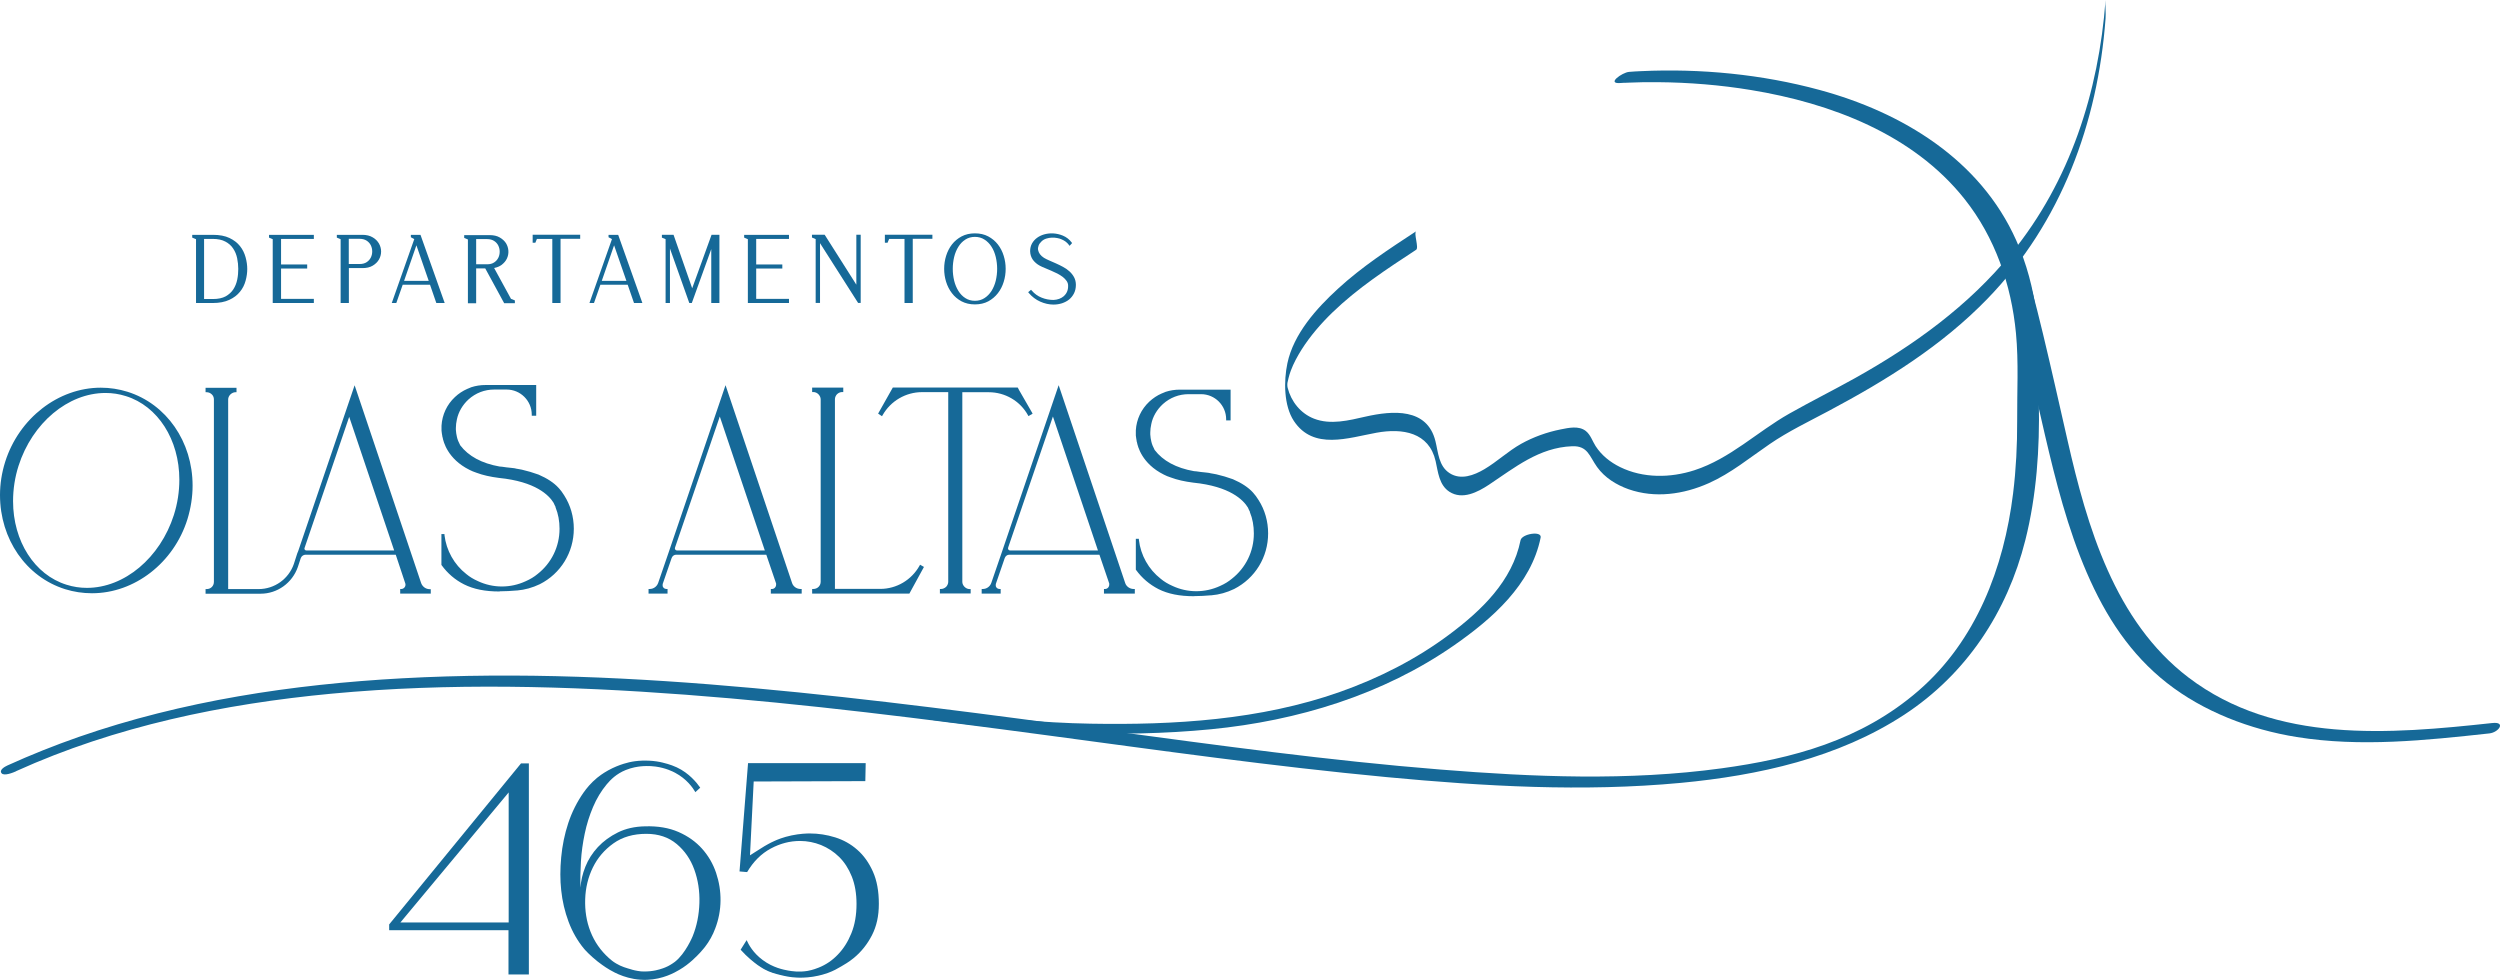<?xml version="1.0" encoding="UTF-8"?>
<svg xmlns="http://www.w3.org/2000/svg" id="Capa_1" viewBox="0 0 269.87 105.76">
  <defs>
    <style>.cls-1{fill:#166998;}</style>
  </defs>
  <g>
    <g>
      <path class="cls-1" d="M42.01,99.79l14.23-17.38h.85v22.78h-2.2v-4.78h-12.88v-.61Zm1.21-.21h11.69v-14.04l-11.69,14.04Z"></path>
      <path class="cls-1" d="M55.01,105.06h1.95v-22.53h-.67l-14.16,17.3v.44h12.88v4.78Zm.02-5.36h-12.08l12.08-14.51v14.51Z"></path>
    </g>
    <g>
      <path class="cls-1" d="M75.07,85.52c-.28-.48-.93-1.43-2.19-2.1-.24-.13-1.01-.52-2.1-.67-.75-.1-1.36-.05-1.65-.02-.27,.03-.89,.11-1.58,.39-1.03,.42-1.64,1.05-2.06,1.55-.59,.71-1.08,1.52-1.47,2.44-.39,.92-.69,1.87-.9,2.88-.21,1-.35,2-.41,3-.06,1-.08,1.94-.05,2.83,.05-.73,.22-1.49,.53-2.26,.31-.78,.76-1.48,1.35-2.12,.59-.63,1.31-1.16,2.16-1.58,.85-.42,1.83-.64,2.94-.66,1.37-.04,2.57,.16,3.6,.61,1.03,.45,1.88,1.06,2.55,1.81,.67,.75,1.18,1.62,1.51,2.6,.33,.98,.49,1.98,.48,3-.01,1.02-.2,2.03-.57,3-.27,.73-.64,1.39-1.11,2-.05,.06-.23,.29-.52,.61-.35,.37-1.14,1.22-2.24,1.86-.54,.32-1.77,1.01-3.49,1.08-2.03,.07-3.53-.79-4.03-1.08-.59-.34-1.12-.76-1.31-.9-.83-.66-1.35-1.24-1.45-1.36-.71-.85-1.27-1.83-1.68-2.92-.41-1.1-.68-2.24-.8-3.42-.12-1.1-.12-2.28,0-3.55,.12-1.27,.37-2.5,.76-3.68,.39-1.18,.94-2.28,1.65-3.3,.32-.45,.78-1.03,1.47-1.6,.16-.13,.58-.46,1.19-.8,1.25-.69,2.36-.9,2.59-.94,.28-.05,.94-.15,1.79-.11,.63,.03,1.14,.12,1.46,.2,.16,.04,.87,.2,1.56,.52,1.35,.63,2.17,1.67,2.54,2.2-.18,.16-.36,.33-.54,.49Zm-6.9,19.14c.55,.15,.87,.18,1.04,.2,.28,.02,.52,.01,.69,0,.17,0,.37-.03,.59-.06,.13-.02,.37-.06,.68-.15,.21-.06,.55-.16,.95-.36,0,0,.37-.19,.73-.46,1.16-.9,1.92-2.76,1.92-2.76,.45-1.11,.69-2.31,.73-3.6,.04-1.29-.15-2.49-.55-3.6s-1.03-2.03-1.9-2.76-1.96-1.1-3.28-1.1c-1.4,0-2.58,.34-3.55,1.03-.97,.69-1.71,1.56-2.22,2.6s-.79,2.19-.83,3.42,.14,2.41,.57,3.5c.43,1.1,1.09,2.05,1.99,2.86,.2,.18,.43,.38,.79,.59,.57,.34,1.08,.48,1.68,.65Z"></path>
      <path class="cls-1" d="M69.67,82.22c-.47,0-.94,.04-1.38,.12-.39,.07-1.41,.29-2.55,.92-.54,.3-.93,.59-1.17,.78-.72,.59-1.17,1.18-1.45,1.57-.7,1-1.25,2.1-1.63,3.26-.38,1.16-.64,2.39-.76,3.65-.12,1.26-.12,2.44,0,3.53,.12,1.17,.38,2.31,.79,3.39,.41,1.08,.96,2.05,1.66,2.89,0,0,.52,.62,1.43,1.34,.46,.37,.9,.67,1.29,.89,.49,.28,1.98,1.13,3.97,1.06,1.72-.06,2.96-.79,3.43-1.06,1.07-.63,1.87-1.47,2.21-1.83,.29-.31,.47-.54,.52-.6,.46-.59,.82-1.25,1.09-1.96,.36-.96,.55-1.96,.56-2.96,.01-1.01-.15-2-.47-2.96-.32-.96-.82-1.82-1.48-2.56-.66-.74-1.5-1.34-2.51-1.78-1.01-.44-2.19-.64-3.55-.6-1.09,.02-2.06,.24-2.89,.65-.83,.41-1.55,.93-2.13,1.56-.58,.62-1.02,1.32-1.32,2.08-.3,.76-.48,1.51-.52,2.22h-.25c-.02-.89,0-1.84,.05-2.84,.06-1,.2-2.02,.41-3.02,.21-1,.52-1.98,.91-2.9,.4-.93,.9-1.76,1.49-2.47,.42-.51,1.04-1.15,2.1-1.59,.72-.3,1.37-.37,1.61-.4,.54-.06,1.12-.06,1.68,.02,1.02,.14,1.78,.49,2.14,.68,1.1,.59,1.77,1.4,2.16,2.02l.34-.32c-.47-.66-1.27-1.52-2.42-2.07-.63-.29-1.28-.46-1.53-.52-.47-.11-.95-.17-1.44-.19-.13,0-.25,0-.38,0Zm-.11,22.77c-.12,0-.24,0-.35-.01-.19-.01-.51-.05-1.06-.2h0l.03-.12-.04,.12c-.6-.16-1.12-.31-1.71-.66-.37-.22-.61-.43-.8-.6-.91-.82-1.59-1.8-2.02-2.91-.43-1.11-.62-2.31-.58-3.55,.05-1.25,.33-2.42,.85-3.47,.52-1.06,1.28-1.95,2.26-2.65,.99-.7,2.2-1.06,3.62-1.06s2.48,.38,3.36,1.13c.88,.74,1.53,1.69,1.93,2.81,.41,1.12,.59,2.35,.56,3.65-.04,1.3-.28,2.53-.74,3.65-.03,.08-.78,1.91-1.96,2.81-.36,.28-.73,.47-.75,.47-.42,.21-.78,.31-.97,.37-.23,.06-.46,.12-.69,.15-.2,.03-.41,.05-.61,.06-.11,0-.23,.01-.35,.01Z"></path>
    </g>
    <g>
      <path class="cls-1" d="M80.6,101.49c.21,.47,.69,1.37,1.73,2.14,1.12,.84,2.27,1.05,2.76,1.14,.41,.07,1.14,.19,2.07,.04,.12-.02,.61-.11,1.22-.36,.78-.31,1.47-.78,2.07-1.41,.6-.62,1.09-1.39,1.46-2.31,.37-.92,.55-1.97,.55-3.15,0-1.12-.17-2.11-.51-2.96-.34-.85-.8-1.56-1.37-2.12-.57-.56-1.22-.98-1.95-1.28-.73-.29-1.49-.44-2.27-.44-1.09,0-2.14,.27-3.16,.82-1.02,.55-1.87,1.39-2.55,2.54-.27-.02-.54-.05-.82-.07,.31-3.9,.62-7.79,.92-11.69h12.7l-.04,1.94c-4.02,.01-8.03,.03-12.05,.04-.13,2.66-.27,5.31-.4,7.97,.2-.13,.49-.31,.85-.54,.5-.32,.6-.38,.7-.44,.16-.09,.59-.35,1.09-.57,.28-.13,.94-.41,1.85-.6,.91-.19,1.64-.21,1.97-.21,.92,0,1.83,.14,2.73,.42,.9,.28,1.7,.73,2.39,1.34,.7,.61,1.26,1.4,1.69,2.36,.43,.96,.64,2.12,.64,3.47s-.25,2.42-.74,3.39c-.5,.97-1.15,1.79-1.95,2.45-.53,.44-1.09,.76-1.35,.91-.44,.26-.86,.5-1.47,.72-.16,.06-.76,.27-1.58,.4-.82,.13-1.47,.11-1.73,.1-.77-.03-1.34-.17-1.76-.27-.57-.14-1.14-.28-1.8-.64-.12-.07-.33-.19-.68-.43-.47-.34-1.14-.87-1.86-1.67,.22-.36,.44-.72,.67-1.07Z"></path>
      <path class="cls-1" d="M80.09,102.55c.55,.6,1.15,1.14,1.78,1.59,.32,.23,.52,.35,.66,.43,.66,.36,1.22,.49,1.77,.62,.38,.09,.96,.23,1.74,.26,.55,.02,1.14,0,1.7-.1,.54-.08,1.09-.23,1.56-.4,.61-.23,1.04-.47,1.45-.71l.03-.02c.28-.16,.81-.47,1.3-.88,.79-.65,1.43-1.47,1.92-2.42,.48-.95,.73-2.07,.73-3.33,0-1.33-.21-2.49-.63-3.42s-.97-1.72-1.65-2.31c-.68-.6-1.47-1.04-2.35-1.32-.88-.27-1.79-.41-2.69-.41-.63,0-1.31,.07-1.94,.21-.63,.14-1.26,.34-1.82,.59-.5,.23-.94,.48-1.08,.57-.1,.06-.19,.12-.7,.43-.35,.22-.64,.41-.84,.54l-.2,.13v-.24s.42-8.09,.42-8.09l12.04-.04,.03-1.69h-12.46l-.9,11.45,.62,.06c.69-1.12,1.55-1.97,2.56-2.51,1.03-.56,2.11-.84,3.22-.84,.79,0,1.57,.15,2.32,.44,.75,.3,1.42,.73,1.99,1.3,.58,.57,1.05,1.3,1.39,2.16,.35,.86,.52,1.87,.52,3,0,1.2-.19,2.27-.56,3.2-.37,.93-.87,1.72-1.48,2.35-.61,.63-1.32,1.12-2.12,1.43-.61,.25-1.11,.34-1.24,.36-.97,.16-1.75,.03-2.12-.04-.45-.08-1.64-.29-2.81-1.16-.87-.65-1.38-1.4-1.67-1.98l-.49,.8Z"></path>
    </g>
  </g>
  <g>
    <g>
      <path class="cls-1" d="M20.87,25.57v-.09h2.11c.69,0,1.27,.11,1.73,.33,.46,.22,.83,.5,1.1,.84,.27,.34,.47,.73,.58,1.15,.11,.42,.17,.84,.17,1.24s-.06,.82-.17,1.24c-.12,.42-.31,.8-.59,1.15-.28,.34-.64,.62-1.1,.84-.46,.21-1.03,.32-1.73,.32h-1.7v-6.84l-.41-.17Zm1.04,.1v6.73h1.07c.59,0,1.07-.1,1.44-.31,.37-.21,.66-.47,.87-.8,.21-.33,.36-.69,.43-1.09,.08-.4,.12-.79,.12-1.18s-.04-.78-.12-1.18-.23-.76-.44-1.08c-.21-.32-.51-.59-.88-.79-.37-.21-.84-.31-1.42-.31h-1.07Z"></path>
      <path class="cls-1" d="M22.98,32.71h-1.82v-6.89l-.41-.17v-.3h2.23c.71,0,1.31,.11,1.79,.34,.48,.23,.86,.52,1.14,.88,.28,.35,.48,.76,.6,1.2,.12,.43,.18,.86,.18,1.27s-.06,.84-.18,1.27c-.12,.44-.32,.84-.61,1.19-.29,.36-.67,.65-1.15,.87-.47,.22-1.07,.34-1.78,.34Zm-1.57-.25h.38v-6.86h-.51l.13,.05v6.8Zm.63-.18h.94c.57,0,1.03-.1,1.38-.29,.35-.2,.63-.45,.83-.76,.2-.31,.34-.66,.42-1.05,.08-.39,.11-.78,.11-1.15s-.04-.77-.12-1.16c-.08-.38-.22-.73-.43-1.04-.2-.31-.48-.56-.84-.75-.35-.19-.81-.29-1.36-.29h-.94v6.48Zm2.21-6.51c.08,.03,.15,.07,.22,.1,.39,.21,.7,.49,.92,.83,.22,.33,.38,.71,.46,1.12,.08,.4,.12,.81,.12,1.21s-.04,.79-.12,1.2c-.08,.42-.23,.8-.45,1.14-.22,.34-.53,.62-.92,.84-.03,.02-.07,.04-.1,.05,.09-.03,.19-.07,.27-.11,.44-.2,.79-.47,1.06-.8,.26-.33,.45-.7,.56-1.1,.11-.41,.17-.81,.17-1.2s-.06-.8-.17-1.21c-.11-.41-.3-.78-.56-1.11-.26-.33-.62-.6-1.06-.81-.13-.06-.26-.11-.41-.16Z"></path>
    </g>
    <g>
      <path class="cls-1" d="M29.16,25.48h4.59v.19h-3.54v3.01h2.82v.19h-2.82v3.52h3.54v.19h-4.19v-6.84l-.4-.17v-.09Z"></path>
      <path class="cls-1" d="M33.88,32.71h-4.44v-6.89l-.4-.17v-.3h4.84v.44h-3.54v2.76h2.82v.44h-2.82v3.27h3.54v.44Zm-4.19-.25h.4v-6.86h-.53l.13,.06v6.8Z"></path>
    </g>
    <g>
      <path class="cls-1" d="M36.48,25.48h2.63c.42,0,.76,.08,1.04,.25,.28,.16,.49,.37,.63,.62,.14,.25,.21,.52,.21,.8s-.07,.55-.21,.8c-.14,.25-.35,.46-.63,.62-.28,.16-.63,.25-1.04,.25h-1.59v3.77h-.64v-6.84l-.41-.17v-.09Zm1.05,.19v2.96h1.3c.33,0,.6-.07,.82-.22,.22-.15,.38-.33,.49-.55,.11-.22,.17-.46,.17-.71s-.06-.49-.17-.71c-.11-.22-.28-.41-.49-.55-.22-.15-.49-.22-.82-.22h-1.3Z"></path>
      <path class="cls-1" d="M37.66,32.71h-.89v-6.89l-.41-.17v-.3h2.76c.44,0,.81,.09,1.11,.27,.3,.17,.52,.4,.68,.67,.15,.27,.23,.56,.23,.86s-.08,.6-.23,.86c-.15,.27-.38,.49-.68,.67-.3,.18-.67,.26-1.11,.26h-1.46v3.77Zm-.64-.25h.39v-6.86h-.52l.13,.05v6.8Zm2.33-6.85c.14,.04,.26,.1,.37,.17,.24,.16,.42,.36,.54,.6,.12,.24,.18,.5,.18,.77s-.06,.53-.18,.77c-.12,.24-.3,.44-.54,.6-.11,.07-.24,.13-.37,.17,.29-.03,.54-.1,.74-.22,.26-.15,.46-.34,.59-.57,.13-.23,.2-.48,.2-.74s-.07-.51-.2-.74c-.13-.23-.32-.42-.58-.57-.21-.12-.46-.2-.75-.22Zm-1.7,2.89h1.18c.3,0,.56-.07,.75-.2,.2-.13,.35-.3,.45-.5,.1-.2,.15-.42,.15-.66s-.05-.45-.15-.66c-.1-.2-.25-.37-.45-.5-.2-.13-.45-.2-.75-.2h-1.18v2.71Z"></path>
    </g>
    <g>
      <path class="cls-1" d="M44.88,25.76l-.39-.21v-.06h.83l2.52,7.11h-.65l-.68-1.97h-3.13l-.69,1.97h-.22l2.4-6.83Zm-1.43,4.69h3.01l-1.5-4.35-1.5,4.35Z"></path>
      <path class="cls-1" d="M48.01,32.71h-.91l-.68-1.97h-2.95l-.69,1.97h-.49l2.43-6.9-.37-.2v-.26h1.04l.03,.08,2.58,7.27Zm-.73-.25h.38l-2.43-6.86h-.36l.17,.09-.04,.13,2.29,6.64Zm-3.66-2.14h2.66l-1.33-3.84-1.33,3.84Z"></path>
    </g>
    <g>
      <path class="cls-1" d="M50.24,25.5h2.62c.4,0,.74,.08,1.02,.23,.28,.16,.49,.35,.63,.58,.14,.23,.23,.48,.24,.76s-.03,.54-.15,.78c-.11,.25-.29,.46-.54,.64s-.55,.29-.92,.33l1.93,3.53,.38,.15v.09h-.49s-.45,0-.45,0l-2.05-3.77h-1.18v3.77h-.64v-6.84l-.4-.17v-.09Zm2.35,3.15c.33,0,.6-.07,.82-.22,.22-.14,.38-.33,.49-.55,.11-.22,.17-.46,.17-.71s-.06-.49-.17-.71c-.11-.22-.28-.41-.49-.55-.22-.14-.49-.22-.82-.22h-1.31v2.96h1.31Z"></path>
      <path class="cls-1" d="M54.43,32.74l-2.05-3.77h-.98v3.77h-.89v-6.89l-.4-.17v-.3h2.75c.42,0,.79,.08,1.08,.25,.3,.17,.52,.38,.68,.62,.15,.25,.24,.52,.26,.82,.02,.3-.04,.58-.16,.84-.12,.26-.32,.49-.58,.69-.22,.16-.49,.27-.8,.33l1.82,3.33,.42,.17v.3h-1.15Zm-3.67-.25h.39v-6.86h-.52l.13,.06v6.8Zm1.8-3.71h0s2.01,3.71,2.01,3.71h.42s-.02-.02-.02-.02l-2.03-3.72c-.11,.02-.24,.03-.36,.03h-.02Zm.55-3.14c.14,.04,.26,.1,.37,.17,.24,.15,.42,.36,.54,.6,.12,.24,.18,.5,.18,.77s-.06,.53-.18,.77c-.12,.24-.3,.44-.54,.6-.12,.08-.25,.13-.39,.17h.04c.34-.04,.64-.15,.86-.31,.23-.17,.4-.37,.5-.59,.1-.23,.15-.47,.13-.72-.02-.26-.09-.49-.22-.7-.13-.21-.33-.39-.59-.54-.2-.11-.43-.18-.71-.2Zm-1.71,2.89h1.19c.3,0,.56-.07,.75-.2,.2-.13,.35-.3,.45-.5,.1-.2,.15-.42,.15-.66s-.05-.45-.15-.66c-.1-.2-.25-.37-.45-.5-.2-.13-.45-.2-.75-.2h-1.19v2.71Z"></path>
    </g>
    <g>
      <path class="cls-1" d="M57.63,25.48h4.89v.19h-2.12v6.91h-.65v-6.91h-1.87l-.17,.41h-.08v-.61Z"></path>
      <path class="cls-1" d="M60.52,32.71h-.9v-6.92h-1.66l-.17,.41h-.29v-.86h5.13v.44h-2.12v6.92Zm-.65-.25h.4v-6.86h-.4v6.86Zm-2.12-6.86v.05l.02-.05h-.02Z"></path>
    </g>
    <g>
      <path class="cls-1" d="M66.22,25.76l-.39-.21v-.06h.83l2.52,7.11h-.65l-.68-1.97h-3.13l-.69,1.97h-.22l2.4-6.83Zm-1.43,4.69h3.01l-1.5-4.35-1.5,4.35Z"></path>
      <path class="cls-1" d="M69.35,32.71h-.91l-.68-1.97h-2.95l-.69,1.97h-.49l2.43-6.9-.37-.2v-.26h1.04l.03,.08,2.58,7.27Zm-.73-.25h.38l-2.43-6.86h-.36l.16,.09-.04,.13,2.29,6.64Zm-3.66-2.14h2.66l-1.33-3.84-1.33,3.84Z"></path>
    </g>
    <g>
      <path class="cls-1" d="M71.58,25.48h1.05l2.1,6.02,2.18-6.02h.64v7.11h-.64v-6.41l-2.31,6.41h-.09l-2.3-6.48v6.48h-.22v-6.84l-.4-.17v-.09Z"></path>
      <path class="cls-1" d="M77.67,32.71h-.89v-5.82l-2.1,5.82h-.27l-.03-.08-2.06-5.8v5.88h-.47v-6.89l-.4-.17v-.3h1.26l2.01,5.77,2.09-5.77h.85v7.36Zm-.64-.25h.39v-6.86h-.39v6.86Zm-4.87-6.86l2.39,6.74,.17-.48-2.18-6.26h-.38Zm-.18,0l.1,.04v-.04h-.1Z"></path>
    </g>
    <g>
      <path class="cls-1" d="M80.45,25.48h4.59v.19h-3.54v3.01h2.82v.19h-2.82v3.52h3.54v.19h-4.19v-6.84l-.4-.17v-.09Z"></path>
      <path class="cls-1" d="M85.17,32.71h-4.44v-6.89l-.4-.17v-.3h4.84v.44h-3.54v2.76h2.82v.44h-2.82v3.27h3.54v.44Zm-4.19-.25h.4v-6.86h-.53l.13,.06v6.8Z"></path>
    </g>
    <g>
      <path class="cls-1" d="M92.56,31.17v-5.69h.22v7.11h-.09l-4.3-6.75v6.75h-.22v-6.84l-.4-.17v-.09h1.18l3.61,5.69Z"></path>
      <path class="cls-1" d="M92.91,32.7h-.28l-4.11-6.45v6.45h-.47v-6.89l-.4-.17v-.3h1.37l.04,.06,3.38,5.33v-5.39h.47v7.36Zm-4.51-7.11l4.26,6.7v-.74l-3.78-5.95h-.48Zm-.23,0l.1,.04v-.04h-.1Z"></path>
    </g>
    <g>
      <path class="cls-1" d="M95.65,25.48h4.89v.19h-2.12v6.91h-.65v-6.91h-1.87l-.17,.41h-.08v-.61Z"></path>
      <path class="cls-1" d="M98.54,32.71h-.9v-6.92h-1.66l-.17,.41h-.29v-.86h5.13v.44h-2.12v6.92Zm-.65-.25h.4v-6.86h-.4v6.86Zm-2.12-6.86v.05l.02-.05h-.02Z"></path>
    </g>
    <g>
      <path class="cls-1" d="M105.24,25.32c.53,0,.99,.11,1.38,.32,.4,.21,.73,.49,1,.84,.27,.35,.47,.74,.61,1.19,.14,.44,.21,.9,.21,1.36s-.07,.92-.21,1.36-.34,.84-.61,1.19c-.27,.35-.6,.63-1,.84-.4,.21-.86,.32-1.38,.32s-.98-.11-1.38-.32c-.4-.21-.74-.49-1-.84-.27-.35-.47-.75-.61-1.19s-.21-.9-.21-1.36,.07-.92,.21-1.36c.14-.44,.34-.84,.61-1.19,.27-.35,.6-.63,1-.84,.4-.21,.86-.32,1.38-.32Zm0,7.29c.42,0,.78-.1,1.1-.31,.32-.21,.58-.48,.79-.81,.21-.34,.37-.72,.48-1.15,.1-.43,.16-.87,.16-1.31s-.05-.88-.16-1.31c-.1-.43-.26-.81-.48-1.15s-.48-.6-.79-.81c-.32-.21-.68-.31-1.1-.31s-.78,.1-1.1,.31c-.31,.21-.57,.48-.79,.81s-.37,.71-.48,1.15c-.1,.43-.16,.87-.16,1.31s.05,.88,.16,1.31,.26,.81,.48,1.15c.21,.34,.47,.61,.79,.81,.31,.21,.68,.31,1.1,.31Z"></path>
      <path class="cls-1" d="M105.24,32.86c-.54,0-1.02-.11-1.44-.33-.41-.22-.76-.51-1.04-.88-.28-.36-.49-.78-.63-1.23-.14-.45-.21-.92-.21-1.4s.07-.95,.21-1.4c.14-.45,.35-.87,.63-1.23,.28-.36,.63-.65,1.04-.87,.42-.22,.9-.33,1.44-.33s1.03,.11,1.44,.33c.41,.22,.76,.51,1.04,.87,.28,.36,.49,.77,.63,1.23,.14,.45,.21,.92,.21,1.4s-.07,.95-.21,1.4c-.14,.46-.35,.87-.63,1.23-.28,.36-.63,.66-1.04,.88-.41,.22-.9,.33-1.44,.33Zm0-7.29c-.39,0-.74,.1-1.03,.29-.3,.19-.55,.45-.75,.77-.2,.32-.36,.69-.46,1.11-.1,.42-.15,.85-.15,1.28s.05,.86,.15,1.28c.1,.41,.26,.79,.46,1.11,.2,.32,.45,.58,.75,.77,.29,.19,.64,.29,1.03,.29s.74-.1,1.03-.29c.3-.19,.55-.45,.76-.77,.2-.32,.36-.7,.46-1.11,.1-.42,.15-.85,.15-1.28s-.05-.86-.15-1.28c-.1-.41-.25-.79-.46-1.11-.2-.32-.46-.58-.76-.77-.29-.19-.64-.29-1.03-.29Zm1.26,.14c.29,.21,.54,.47,.74,.79,.22,.34,.38,.74,.49,1.18,.11,.44,.16,.89,.16,1.34s-.05,.9-.16,1.34-.27,.84-.49,1.19c-.2,.32-.45,.58-.74,.79,.02-.01,.04-.02,.07-.03,.38-.2,.7-.47,.96-.81,.26-.34,.46-.73,.59-1.15,.13-.43,.2-.87,.2-1.33s-.07-.9-.2-1.33c-.13-.43-.33-.81-.59-1.15-.26-.33-.58-.6-.96-.8-.02-.01-.04-.02-.07-.03Zm-2.51,0s-.04,.02-.07,.03c-.38,.2-.71,.47-.96,.8-.26,.33-.46,.72-.59,1.15-.13,.43-.2,.87-.2,1.33s.07,.9,.2,1.33c.13,.43,.33,.81,.59,1.15,.26,.34,.58,.61,.96,.81,.02,.01,.04,.02,.07,.03-.29-.21-.54-.47-.74-.79-.22-.35-.38-.75-.49-1.19-.11-.44-.16-.89-.16-1.34s.05-.91,.16-1.34c.11-.44,.27-.84,.49-1.18,.2-.32,.45-.58,.74-.78Z"></path>
    </g>
    <g>
      <path class="cls-1" d="M115.48,26.36c-.1-.14-.22-.25-.35-.35-.14-.1-.28-.19-.44-.26s-.33-.12-.51-.16c-.18-.03-.35-.05-.53-.05-.24,0-.48,.03-.7,.1-.23,.07-.42,.18-.58,.32-.18,.16-.3,.33-.36,.51s-.09,.36-.06,.54,.11,.34,.23,.5,.28,.3,.46,.42c.17,.1,.37,.2,.6,.3s.47,.2,.72,.32,.5,.24,.75,.37c.25,.13,.47,.28,.66,.46,.2,.17,.35,.37,.47,.6,.12,.22,.18,.48,.18,.77,0,.32-.06,.61-.19,.86-.12,.25-.29,.46-.5,.63-.21,.17-.45,.3-.73,.38-.28,.09-.56,.13-.87,.13-.48,0-.94-.1-1.4-.31s-.85-.5-1.18-.88l.12-.1c.31,.36,.68,.62,1.11,.8,.43,.17,.88,.26,1.34,.26,.23-.01,.45-.06,.66-.13,.21-.07,.39-.18,.55-.32s.28-.32,.37-.53c.09-.21,.13-.45,.12-.72,0-.2-.07-.39-.18-.56-.11-.17-.26-.32-.44-.46s-.38-.26-.61-.38c-.23-.11-.45-.22-.68-.32s-.45-.19-.67-.28c-.22-.09-.4-.17-.56-.25-.28-.15-.51-.35-.69-.6s-.27-.53-.28-.86c0-.3,.06-.56,.19-.78,.13-.22,.3-.41,.5-.57,.21-.15,.44-.26,.7-.34,.26-.07,.52-.11,.79-.11,.4,0,.78,.08,1.16,.23,.37,.16,.67,.38,.9,.69l-.1,.11Z"></path>
      <path class="cls-1" d="M113.74,32.88c-.49,0-.98-.11-1.45-.32-.47-.21-.88-.52-1.22-.92l-.08-.1,.31-.26,.08,.09c.29,.34,.65,.6,1.06,.76,.41,.17,.85,.25,1.29,.25,.21-.01,.42-.05,.61-.12,.19-.07,.36-.17,.51-.3,.14-.13,.26-.29,.34-.48,.08-.19,.12-.41,.11-.66,0-.18-.06-.34-.16-.49-.11-.16-.25-.3-.41-.43-.17-.13-.37-.25-.59-.37-.22-.11-.44-.21-.67-.31-.23-.1-.45-.19-.66-.28-.21-.08-.4-.17-.57-.26-.3-.16-.54-.37-.74-.63-.19-.27-.29-.58-.3-.93,0-.32,.07-.6,.21-.85,.14-.24,.32-.44,.54-.6,.22-.16,.47-.28,.74-.36,.65-.19,1.37-.15,2.03,.12,.39,.16,.71,.41,.95,.73l.06,.08-.27,.3-.09-.12c-.09-.12-.2-.23-.33-.33-.12-.09-.26-.17-.42-.24-.15-.07-.31-.12-.48-.15-.4-.08-.81-.06-1.17,.05-.21,.06-.38,.16-.53,.3-.16,.15-.27,.3-.33,.47-.06,.16-.08,.32-.05,.47,.03,.16,.1,.31,.2,.45,.11,.15,.26,.28,.43,.39,.16,.1,.35,.19,.58,.29,.23,.1,.47,.2,.73,.32,.25,.11,.51,.24,.75,.37,.25,.13,.48,.29,.69,.48,.2,.18,.37,.39,.5,.63,.13,.24,.2,.52,.2,.83,0,.34-.07,.65-.2,.91-.13,.26-.31,.49-.53,.67-.22,.18-.48,.31-.77,.41-.29,.09-.59,.14-.91,.14Zm-.85-7.34s-.08,.02-.11,.03c-.25,.07-.47,.18-.66,.32-.19,.14-.35,.32-.47,.53-.12,.2-.18,.45-.18,.72,0,.29,.09,.56,.25,.78,.17,.23,.38,.42,.65,.56,.16,.08,.34,.17,.54,.25,.22,.09,.44,.18,.67,.28,.24,.1,.47,.21,.69,.32,.23,.12,.44,.25,.62,.39,.19,.14,.34,.31,.47,.49,.13,.19,.2,.4,.2,.62,.01,.29-.03,.55-.13,.77-.1,.22-.23,.42-.41,.57-.17,.15-.37,.27-.59,.35-.14,.05-.28,.08-.42,.11,.19-.02,.38-.06,.56-.11,.26-.08,.49-.2,.69-.36,.2-.16,.35-.35,.47-.58,.11-.23,.17-.5,.17-.8,0-.27-.06-.5-.17-.71-.12-.21-.27-.4-.45-.56-.19-.17-.4-.32-.64-.44-.24-.13-.49-.25-.74-.37-.25-.11-.49-.22-.72-.32-.24-.1-.44-.2-.61-.31-.2-.13-.37-.28-.5-.46-.13-.18-.22-.36-.25-.56-.04-.19-.01-.4,.06-.6,.07-.2,.21-.39,.4-.56,.17-.16,.37-.27,.6-.34Z"></path>
    </g>
  </g>
  <g>
    <g>
      <g>
        <path class="cls-1" d="M20.66,52.42c0,1.18-.18,2.4-.55,3.6-1.5,4.78-5.72,7.89-10.17,7.89-.95,0-1.92-.14-2.86-.44C2.8,62.13,.12,58,.12,53.44c0-1.18,.19-2.38,.55-3.55,1.52-4.8,5.77-7.91,10.2-7.91,.95,0,1.89,.14,2.84,.44,4.27,1.34,6.94,5.45,6.94,10.01Zm-11.28,11.17c4.01,0,7.98-3.18,9.51-7.96,.41-1.29,.6-2.61,.6-3.85,0-4.27-2.21-8.01-5.86-9.14-.74-.23-1.5-.35-2.24-.35-4.01,0-7.98,3.18-9.51,7.96-.41,1.29-.6,2.61-.6,3.85,0,4.27,2.21,8.01,5.86,9.14,.74,.23,1.5,.35,2.24,.35Z"></path>
        <path class="cls-1" d="M9.93,64.04c-1,0-1.97-.15-2.9-.44-4.21-1.32-7.03-5.4-7.03-10.16,0-1.2,.19-2.41,.56-3.59,1.49-4.71,5.74-8,10.32-8,.98,0,1.95,.15,2.88,.44,4.21,1.32,7.03,5.39,7.03,10.13,0,1.21-.19,2.43-.56,3.64-1.47,4.7-5.71,7.98-10.29,7.98Zm-2.04-.47c.66,.15,1.35,.22,2.04,.22,4.48,0,8.61-3.21,10.05-7.8,.36-1.18,.55-2.38,.55-3.56,0-4.5-2.6-8.37-6.5-9.77,3.35,1.24,5.57,4.85,5.57,9.13,0,1.33-.2,2.64-.61,3.89-1.51,4.74-5.47,8.05-9.62,8.05-.5,0-1-.05-1.49-.15Zm3.5-21.15c-4.05,0-7.91,3.24-9.39,7.87-.39,1.22-.59,2.51-.59,3.81,0,4.32,2.32,7.95,5.77,9.02,.72,.23,1.46,.34,2.2,.34,4.05,0,7.91-3.24,9.39-7.87,.39-1.23,.59-2.51,.59-3.81,0-4.32-2.32-7.95-5.77-9.02-.72-.23-1.46-.34-2.2-.34Zm-.51-.32c-4.47,0-8.62,3.22-10.08,7.83-.36,1.16-.55,2.34-.55,3.52,0,4.3,2.37,8.04,5.98,9.59-3.07-1.4-5.07-4.86-5.07-8.92,0-1.33,.2-2.64,.6-3.89,1.51-4.74,5.47-8.05,9.63-8.05,.65,0,1.3,.09,1.94,.25-.8-.22-1.62-.33-2.45-.33Z"></path>
      </g>
      <g>
        <path class="cls-1" d="M45.35,62.97c.16,.44,.58,.74,1.04,.74v.25h-3.07v-.25c.32,0,.58-.28,.58-.58,0-.07,0-.12-.02-.19l-1.06-3.18h-9.83c-.28,0-.53,.19-.62,.44l-.32,.97c-.58,1.66-2.15,2.79-3.9,2.79h-5.81v-.25c.51,0,.9-.39,.9-.9v-19.7c0-.23-.09-.46-.25-.62-.16-.16-.39-.28-.65-.28v-.23h3.09v.23c-.23,0-.46,.12-.62,.28-.16,.16-.28,.39-.28,.62v20.6h3.41c1.78,0,3.35-1.13,3.92-2.79l.37-1.15,.09-.23,5.98-17.56,.14,.42,6.92,20.58Zm-2.63-3.44l-5.03-14.95-4.94,14.51s-.02,.07-.02,.12c0,.16,.14,.32,.32,.32h9.67Z"></path>
        <path class="cls-1" d="M46.52,64.08h-3.32v-.5h.12c.24,0,.45-.21,.45-.45,0-.07,0-.1-.02-.15l-1.03-3.1h-9.74c-.22,0-.43,.15-.51,.36l-.32,.97c-.6,1.72-2.21,2.88-4.02,2.88h-5.94v-.5h.12c.44,0,.78-.33,.78-.78v-19.7c0-.2-.08-.4-.22-.53-.15-.15-.35-.24-.56-.24h-.12v-.48h3.34v.48h-.12c-.18,0-.38,.09-.54,.24-.15,.15-.24,.35-.24,.53v20.48h3.29c1.71,0,3.24-1.09,3.8-2.71l.37-1.15,.1-.24,6.09-17.9,.26,.77,6.92,20.58c.14,.39,.51,.66,.92,.66h.12v.5Zm-3.07-.25h2.82c-.46-.06-.87-.37-1.03-.82h0s-6.94-20.65-6.94-20.65l-5.95,17.44-.37,1.15c-.6,1.72-2.22,2.88-4.04,2.88h-3.54v-20.73c0-.25,.12-.51,.31-.71,.15-.15,.34-.25,.53-.29h-2.72c.2,.04,.39,.14,.54,.29,.18,.18,.29,.44,.29,.71v19.7c0,.53-.39,.96-.9,1.02h0s5.69,.01,5.69,.01c1.7,0,3.22-1.09,3.78-2.71l.32-.97c.11-.29,.38-.5,.69-.52-.19-.05-.33-.23-.33-.43,0-.05,0-.1,.04-.17l5.05-14.85,.12,.35,6.18,18.37c.03,.09,.03,.15,.03,.23,0,.34-.25,.63-.58,.69h0Zm-5.75-18.85l-4.82,14.16s-.02,.04-.02,.08c0,.09,.08,.2,.2,.2h9.49l-4.86-14.44Z"></path>
      </g>
      <g>
        <path class="cls-1" d="M60.78,53.55c.65,1.02,1.02,2.21,1.02,3.53,0,2.56-1.45,4.8-3.6,5.88-.76,.37-1.57,.6-2.4,.67-.62,.05-1.25,.09-1.87,.09-1.31,0-2.61-.16-3.78-.76-.95-.48-1.75-1.18-2.38-2.03v-3.16h.09c.18,1.73,1.08,3.28,2.4,4.29,.39,.32,.83,.58,1.29,.78,.78,.37,1.68,.58,2.61,.58s1.82-.21,2.63-.58c.46-.21,.9-.46,1.29-.78,1.48-1.15,2.42-2.95,2.42-4.98,0-.83-.14-1.61-.44-2.35v-.02c-.07-.16-.14-.3-.21-.46-.48-.81-1.89-2.35-6-2.77-.95-.12-1.73-.3-2.4-.55-.28-.09-.51-.19-.74-.3-2.31-1.15-2.77-3-2.84-3.44-.02-.02-.02-.05-.02-.07v-.02c-.05-.21-.07-.44-.09-.65v-.48c.07-1.18,.6-2.24,1.41-3,.37-.35,.81-.65,1.29-.85,.14-.07,.3-.12,.44-.18,.48-.16,.99-.23,1.5-.23h5.33v3.07h-.23c0-1.57-1.27-2.84-2.84-2.84h-1.34c-1.11,0-2.1,.41-2.86,1.11-.62,.58-1.11,1.34-1.29,2.21-.07,.3-.12,.62-.12,.95v.21c.02,.28,.05,.53,.12,.78,.07,.32,.21,.65,.37,.95,.72,.95,2.01,1.94,4.34,2.35,.09,0,.18,.02,.28,.02l.48,.07c.3,.02,.58,.07,.83,.09,.07,.02,.14,.02,.21,.05,.21,.05,.42,.07,.62,.12,.69,.16,1.27,.35,1.78,.53,1.01,.44,1.68,.92,2.1,1.38l.02,.02c.09,.12,.18,.23,.3,.37l.28,.41Z"></path>
        <path class="cls-1" d="M53.93,63.85c-1.58,0-2.8-.25-3.84-.77-.97-.49-1.78-1.19-2.42-2.07l-.02-.03v-3.33h.33v.11c.19,1.65,1.05,3.19,2.36,4.21,.36,.3,.77,.55,1.27,.77,.79,.37,1.67,.57,2.56,.57s1.76-.19,2.58-.57c.5-.22,.91-.47,1.27-.77,1.51-1.18,2.38-2.96,2.38-4.89,0-.83-.14-1.6-.43-2.31v-.05c-.03-.05-.07-.12-.1-.2-.04-.08-.07-.16-.11-.24-.5-.82-1.93-2.29-5.9-2.69-.94-.12-1.74-.3-2.43-.56-.29-.1-.52-.19-.75-.31-2.37-1.18-2.82-3.06-2.9-3.5-.03-.05-.03-.1-.03-.12-.04-.2-.07-.42-.09-.62v-.03s0-.5,0-.5c.07-1.18,.58-2.28,1.45-3.09,.39-.37,.85-.67,1.33-.88,.07-.03,.14-.06,.22-.09,.07-.03,.14-.06,.21-.09,.49-.16,1.01-.24,1.56-.24h5.45v3.32h-.48v-.12c0-1.5-1.22-2.71-2.71-2.71h-1.34c-1.04,0-2,.37-2.78,1.07-.65,.6-1.08,1.35-1.25,2.15-.07,.32-.11,.63-.11,.92v.21c.02,.28,.05,.51,.11,.75,.06,.29,.18,.58,.36,.92,.89,1.17,2.32,1.95,4.25,2.29,.03,0,.08,0,.13,.01,.04,0,.08,.01,.12,.01l.5,.07c.16,.01,.32,.03,.47,.05,.12,.02,.24,.03,.35,.04,.06,.02,.09,.02,.11,.02,.04,0,.08,.01,.12,.03,.09,.02,.19,.04,.29,.05,.11,.02,.21,.04,.32,.06,.61,.14,1.18,.31,1.79,.53,.95,.41,1.67,.89,2.15,1.42l.02,.02,.08,.09c.07,.09,.14,.18,.23,.28l.29,.43c.68,1.06,1.04,2.31,1.04,3.6,0,2.55-1.41,4.85-3.67,5.99-.79,.38-1.62,.61-2.45,.68h-.04c-.6,.05-1.22,.09-1.84,.09Zm-6.03-2.96c.61,.83,1.39,1.49,2.31,1.96,1,.51,2.19,.75,3.73,.75,.61,0,1.22-.04,1.82-.09h.04c.8-.07,1.59-.29,2.35-.66,2.18-1.1,3.53-3.31,3.53-5.77,0-1.24-.34-2.44-1-3.46l-.28-.41c-.08-.1-.15-.19-.23-.28l-.08-.09c-.46-.51-1.15-.97-2.06-1.36-.6-.22-1.16-.38-1.76-.52-.1-.02-.2-.04-.3-.06s-.21-.04-.32-.06c-.04-.01-.07-.02-.1-.02-.04,0-.08-.01-.12-.03-.08,0-.2-.02-.33-.03-.15-.02-.31-.04-.47-.05l-.49-.07s-.08,0-.14-.01c-.04,0-.08-.01-.12-.01-2.01-.36-3.5-1.16-4.44-2.4-.2-.37-.33-.69-.39-1-.07-.25-.09-.5-.12-.8v-.22c0-.31,.04-.63,.12-.97,.18-.85,.64-1.64,1.33-2.28,.72-.65,1.58-1.03,2.53-1.12h-.5c-.52,0-1.01,.08-1.46,.22-.06,.03-.13,.06-.21,.09-.07,.03-.14,.05-.21,.09-.45,.19-.89,.48-1.26,.83-.82,.77-1.3,1.81-1.37,2.92v.5c.02,.2,.05,.41,.09,.6l.02,.1c.03,.22,.4,2.16,2.77,3.34,.22,.11,.44,.2,.72,.29,.68,.26,1.45,.44,2.37,.55,4.07,.41,5.56,1.95,6.09,2.83,.04,.1,.08,.17,.11,.25,.03,.07,.07,.15,.1,.23v.05c.3,.71,.45,1.52,.45,2.38,0,2-.9,3.86-2.47,5.08-.37,.31-.8,.57-1.32,.8-.85,.39-1.76,.59-2.68,.59s-1.84-.2-2.66-.59c-.51-.23-.95-.49-1.32-.8-1.13-.87-1.94-2.12-2.29-3.5v2.23Zm7.11-19.08c1.37,.16,2.45,1.24,2.61,2.61v-2.61h-2.61Z"></path>
      </g>
      <g>
        <path class="cls-1" d="M85.37,62.97c.14,.44,.58,.74,1.04,.74v.25h-3.07v-.25c.32,0,.58-.28,.58-.6,0-.05,0-.12-.02-.16l-1.09-3.18h-9.83c-.28,0-.51,.19-.6,.44l-.97,2.82c0,.07-.02,.12-.02,.18,0,.28,.23,.51,.53,.51v.25h-1.8v-.25c.46,0,.88-.3,1.04-.74l1.08-3.21,.09-.23,5.98-17.56,.14,.42,6.92,20.58Zm-2.63-3.44l-5.03-14.97-4.96,14.54s-.02,.07-.02,.09c0,.18,.16,.35,.35,.35h9.67Z"></path>
        <path class="cls-1" d="M86.53,64.08h-3.32v-.5h.12c.25,0,.45-.21,.45-.48,0-.03,0-.09,0-.11l-1.06-3.11h-9.74c-.21,0-.4,.14-.48,.36l-.96,2.79s0,.06-.01,.1c0,.02,0,.04,0,.07,0,.21,.18,.38,.41,.38h.12v.5h-2.05v-.5h.12c.41,0,.78-.26,.92-.66l1.18-3.44,6.09-17.9,.26,.77,6.92,20.58c.12,.38,.5,.65,.92,.65h.12v.5Zm-3.07-.25h2.82c-.48-.06-.89-.38-1.03-.83l-6.94-20.64-5.69,16.71v-.02s5.09-14.88,5.09-14.88l5.2,15.49h0l1.11,3.25c.03,.06,.03,.15,.03,.2,0,.36-.25,.65-.58,.71h0Zm-13.22,.01h1.55c-.3-.07-.53-.33-.53-.64,0-.04,0-.08,.01-.12,0-.02,0-.04,0-.07v-.04s.98-2.81,.98-2.81c.11-.3,.38-.51,.68-.52-.2-.06-.34-.24-.34-.45,0-.03,0-.06,.02-.08v-.02l-1.34,3.93c-.17,.45-.57,.77-1.03,.82h0Zm2.63-4.71s0,.04-.02,.06c0,.12,.1,.23,.22,.23h9.49l-4.86-14.46-4.84,14.17Z"></path>
      </g>
      <g>
        <path class="cls-1" d="M99.58,61.26l-1.48,2.7h-10.31v-.25c.51,0,.92-.39,.92-.9v-19.7c0-.23-.12-.46-.28-.62-.16-.16-.39-.28-.65-.28v-.23h3.11v.23c-.25,0-.48,.12-.65,.28-.16,.16-.25,.39-.25,.62v20.6h5.03c1.8,0,3.46-.99,4.34-2.56l.21,.12Z"></path>
        <path class="cls-1" d="M98.18,64.08h-10.51v-.5h.12c.45,0,.8-.34,.8-.78v-19.7c0-.18-.09-.38-.24-.54-.15-.15-.35-.24-.56-.24h-.12v-.48h3.36v.48h-.12c-.2,0-.41,.09-.56,.24-.13,.14-.22,.34-.22,.53v20.48h4.9c1.75,0,3.37-.96,4.23-2.5l.06-.11,.42,.24-1.57,2.87Zm-10.26-.25h10.11l1.29-2.35c-.94,1.46-2.55,2.35-4.28,2.35h-5.15v-20.73c0-.27,.11-.53,.29-.71,.15-.15,.34-.25,.54-.29h-2.73c.2,.04,.39,.14,.54,.29,.2,.2,.31,.46,.31,.71v19.7c0,.53-.4,.96-.92,1.02h0Z"></path>
      </g>
      <g>
        <path class="cls-1" d="M111.32,44.6l-.23,.14c-.88-1.57-2.54-2.54-4.34-2.54h-2.98v20.6c0,.23,.12,.46,.28,.62s.39,.28,.62,.28v.23h-3.09v-.23c.25,0,.48-.12,.65-.28s.25-.39,.25-.62v-20.6h-2.95c-1.8,0-3.46,.97-4.36,2.54l-.21-.14,1.36-2.4,.14-.25h13.34l.14,.25,1.38,2.4Z"></path>
        <path class="cls-1" d="M104.8,64.06h-3.34v-.48h.12c.2,0,.4-.09,.56-.24,.13-.14,.22-.34,.22-.53v-20.48h-2.83c-1.75,0-3.38,.95-4.25,2.48l-.07,.12-.42-.28,1.59-2.82h13.48l.17,.32,1.44,2.5-.45,.27-.06-.11c-.85-1.53-2.47-2.47-4.23-2.47h-2.85v20.48c0,.18,.09,.38,.24,.53s.35,.24,.54,.24h.12v.48Zm-3.02-.25h2.72c-.19-.04-.38-.15-.53-.29-.2-.2-.31-.46-.31-.71v-20.73h3.1c1.8,0,3.47,.95,4.38,2.49h.02s-1.43-2.49-1.43-2.49h-13.19l-.1,.19-1.31,2.3h0c.93-1.54,2.61-2.49,4.4-2.49h3.08v20.73c0,.27-.11,.53-.29,.71-.15,.15-.34,.25-.54,.29Z"></path>
      </g>
      <g>
        <path class="cls-1" d="M121.33,62.97c.14,.44,.58,.74,1.04,.74v.25h-3.07v-.25c.32,0,.58-.28,.58-.6,0-.05,0-.12-.02-.16l-1.09-3.18h-9.83c-.28,0-.51,.19-.6,.44l-.97,2.82c0,.07-.02,.12-.02,.18,0,.28,.23,.51,.53,.51v.25h-1.8v-.25c.46,0,.88-.3,1.04-.74l1.08-3.21,.09-.23,5.98-17.56,.14,.42,6.92,20.58Zm-2.63-3.44l-5.03-14.97-4.96,14.54s-.02,.07-.02,.09c0,.18,.16,.35,.35,.35h9.67Z"></path>
        <path class="cls-1" d="M122.49,64.08h-3.32v-.5h.12c.25,0,.45-.21,.45-.48,0-.03,0-.09,0-.11l-1.06-3.11h-9.74c-.21,0-.4,.14-.48,.36l-.96,2.79s0,.06-.01,.1c0,.02,0,.04,0,.07,0,.21,.18,.38,.41,.38h.12v.5h-2.05v-.5h.12c.41,0,.78-.26,.92-.66l1.18-3.44,6.09-17.9,.26,.77,6.92,20.58c.12,.38,.5,.65,.92,.65h.12v.5Zm-3.07-.25h2.82c-.48-.06-.89-.38-1.03-.83l-6.94-20.64-5.69,16.71v-.02s5.09-14.88,5.09-14.88l5.2,15.49h0l1.11,3.25c.03,.06,.03,.15,.03,.2,0,.36-.25,.65-.58,.71h0Zm-13.22,.01h1.55c-.3-.07-.53-.33-.53-.64,0-.04,0-.08,.01-.12,0-.02,0-.04,0-.07v-.04s.98-2.81,.98-2.81c.11-.31,.38-.51,.68-.52-.19-.06-.35-.24-.35-.45,0-.03,0-.06,.02-.08v-.02l-1.34,3.93c-.17,.45-.57,.77-1.03,.82h0Zm2.63-4.71s0,.04-.02,.06c0,.12,.1,.23,.22,.23h9.49l-4.86-14.46-4.84,14.17Z"></path>
      </g>
    </g>
    <g>
      <path class="cls-1" d="M135.74,54.06c.65,1.02,1.02,2.21,1.02,3.53,0,2.56-1.45,4.8-3.6,5.88-.76,.37-1.57,.6-2.4,.67-.62,.05-1.25,.09-1.87,.09-1.31,0-2.61-.16-3.78-.76-.95-.48-1.75-1.18-2.38-2.03v-3.16h.09c.18,1.73,1.08,3.28,2.4,4.29,.39,.32,.83,.58,1.29,.78,.78,.37,1.68,.58,2.61,.58s1.82-.21,2.63-.58c.46-.21,.9-.46,1.29-.78,1.48-1.15,2.42-2.95,2.42-4.98,0-.83-.14-1.61-.44-2.35v-.02c-.07-.16-.14-.3-.21-.46-.48-.81-1.89-2.35-6-2.77-.95-.12-1.73-.3-2.4-.55-.28-.09-.51-.19-.74-.3-2.31-1.15-2.77-3-2.84-3.44-.02-.02-.02-.05-.02-.07v-.02c-.05-.21-.07-.44-.09-.65v-.48c.07-1.18,.6-2.24,1.41-3,.37-.35,.81-.65,1.29-.85,.14-.07,.3-.12,.44-.18,.48-.16,.99-.23,1.5-.23h5.33v3.07h-.23c0-1.57-1.27-2.84-2.84-2.84h-1.34c-1.11,0-2.1,.41-2.86,1.11-.62,.58-1.11,1.34-1.29,2.21-.07,.3-.12,.62-.12,.95v.21c.02,.28,.05,.53,.12,.78,.07,.32,.21,.65,.37,.95,.72,.95,2.01,1.94,4.34,2.35,.09,0,.18,.02,.28,.02l.48,.07c.3,.02,.58,.07,.83,.09,.07,.02,.14,.02,.21,.05,.21,.05,.42,.07,.62,.12,.69,.16,1.27,.35,1.78,.53,1.01,.44,1.68,.92,2.1,1.38l.02,.02c.09,.12,.18,.23,.3,.37l.28,.41Z"></path>
      <path class="cls-1" d="M128.89,64.36c-1.58,0-2.8-.25-3.84-.77-.97-.5-1.78-1.19-2.42-2.07l-.02-.03v-3.33h.33v.11c.19,1.66,1.05,3.19,2.36,4.21,.36,.3,.77,.55,1.27,.77,.79,.37,1.67,.57,2.56,.57s1.76-.19,2.58-.57c.5-.22,.91-.48,1.26-.77,1.51-1.18,2.38-2.96,2.38-4.89,0-.83-.14-1.61-.43-2.31v-.05s-.06-.12-.1-.19c-.04-.08-.07-.16-.11-.25-.5-.82-1.93-2.29-5.9-2.69-.94-.12-1.74-.3-2.43-.56-.29-.09-.52-.19-.75-.31-2.37-1.18-2.82-3.06-2.9-3.5-.03-.05-.03-.09-.03-.12-.04-.19-.06-.41-.09-.6v-.06s0-.5,0-.5c.07-1.18,.58-2.27,1.45-3.09,.4-.37,.86-.68,1.33-.88,.07-.03,.14-.06,.22-.09,.07-.03,.14-.05,.21-.09,.49-.16,1.01-.24,1.56-.24h5.46v3.32h-.48v-.12c0-1.5-1.22-2.71-2.71-2.71h-1.34c-1.04,0-2,.37-2.78,1.07-.65,.6-1.09,1.35-1.25,2.15-.07,.32-.11,.63-.11,.92v.21c.02,.28,.05,.51,.11,.75,.06,.28,.18,.58,.36,.92,.89,1.17,2.32,1.95,4.25,2.29,.04,0,.08,0,.13,.01,.04,0,.08,.01,.12,.01l.5,.07c.16,.01,.33,.03,.48,.05,.12,.02,.23,.03,.34,.04,.06,.02,.09,.02,.11,.02,.04,0,.08,.01,.12,.03,.09,.02,.19,.04,.29,.05,.11,.02,.21,.04,.32,.06,.61,.14,1.18,.31,1.79,.53,.95,.41,1.67,.89,2.15,1.42l.06,.07c.08,.1,.17,.21,.27,.33l.29,.43c.68,1.06,1.03,2.31,1.03,3.6,0,2.56-1.41,4.85-3.67,6-.79,.38-1.61,.61-2.45,.68h-.04c-.6,.05-1.22,.09-1.84,.09Zm-6.04-2.96c.61,.83,1.39,1.49,2.31,1.96,1,.51,2.19,.75,3.73,.75,.61,0,1.22-.04,1.82-.09h.04c.8-.07,1.59-.29,2.35-.66,2.18-1.1,3.53-3.31,3.53-5.77,0-1.24-.34-2.44-.99-3.46l-.28-.41c-.1-.11-.18-.22-.26-.32l-.04-.05c-.46-.51-1.15-.97-2.06-1.36-.59-.22-1.15-.38-1.76-.52-.1-.02-.2-.04-.3-.06-.11-.02-.21-.04-.32-.06-.04-.01-.07-.02-.09-.02-.04,0-.08-.01-.12-.03-.08,0-.2-.02-.32-.03-.15-.02-.31-.04-.48-.05l-.49-.07s-.09,0-.14-.01c-.04,0-.08-.01-.12-.01-2.01-.36-3.5-1.16-4.44-2.4-.2-.38-.33-.7-.39-1-.07-.25-.09-.5-.12-.8v-.22c0-.31,.04-.63,.12-.97,.18-.85,.64-1.64,1.33-2.28,.72-.65,1.58-1.04,2.53-1.12h-.51c-.52,0-1.01,.08-1.46,.23-.06,.03-.13,.06-.21,.09-.07,.03-.14,.05-.21,.09-.45,.19-.89,.48-1.26,.83-.82,.77-1.3,1.81-1.37,2.92v.52c.03,.19,.05,.39,.09,.57v.05s.03,.03,.03,.03v.02c.05,.36,.45,2.19,2.76,3.35,.22,.11,.44,.2,.72,.29,.68,.26,1.45,.44,2.37,.55,4.07,.41,5.56,1.95,6.09,2.83,.04,.1,.08,.18,.12,.25,.03,.07,.07,.14,.1,.22v.05c.3,.71,.45,1.51,.45,2.38,0,2-.9,3.86-2.47,5.08-.37,.3-.8,.57-1.32,.8-.85,.39-1.76,.59-2.68,.59s-1.84-.2-2.66-.59c-.51-.23-.94-.49-1.32-.8-1.13-.87-1.94-2.12-2.29-3.5v2.23Zm7.11-19.08c1.37,.15,2.46,1.24,2.61,2.61v-2.61h-2.61Z"></path>
    </g>
  </g>
  <g>
    <g>
      <path class="cls-1" d="M1.75,83.24c10.72-4.85,22.38-7.26,34.05-8.36,12.69-1.19,25.49-.84,38.18,.11,13.03,.98,26,2.64,38.94,4.37,12.24,1.64,24.48,3.37,36.79,4.53,10.52,.99,21.18,1.61,31.73,.62,8.36-.79,16.99-2.69,24.11-7.35,6.72-4.4,11.13-11.1,13.08-18.85,1.22-4.85,1.56-9.89,1.46-14.88-.07-3.19,.17-6.35-.25-9.54-.36-2.73-1.06-5.42-2.19-7.94-3.89-8.73-12.31-13.82-21.23-16.24-6.22-1.69-12.83-2.33-19.27-2.03-.43,.02-.87,.04-1.3,.08-.74,.06-2.51,1.33-.91,1.2,.1,0,.2-.02,.3-.02,.35-.02-.08,0,.13,0,.16,0,.32-.02,.47-.02,1.04-.05,2.08-.06,3.11-.05,3.38,.03,6.75,.3,10.08,.85,8.57,1.41,17.46,4.74,23.03,11.75,3.3,4.15,5.06,9.26,5.56,14.5,.3,3.14,.11,6.31,.13,9.46,.01,2.61-.12,5.23-.44,7.83-.99,8.02-3.98,15.89-10.2,21.29s-13.67,7.35-21.28,8.39c-10.03,1.37-20.28,.94-30.34,.13-12-.96-23.94-2.61-35.87-4.21-12.73-1.71-25.46-3.42-38.25-4.58s-25.3-1.75-37.94-1.06c-11.85,.65-23.72,2.43-34.96,6.34-2.6,.91-5.16,1.93-7.67,3.07-.28,.13-.92,.48-.63,.84,.27,.34,1.3-.09,1.56-.21h0Z"></path>
      <path class="cls-1" d="M152.86,24.97c-2.91,1.91-5.85,3.83-8.42,6.19-2.33,2.13-4.8,4.88-5.47,8.06-.4,1.91-.39,4.57,.7,6.22,2.11,3.19,5.89,1.82,8.93,1.27,2.8-.51,5.66-.04,6.37,3.06,.27,1.19,.37,2.59,1.5,3.32,1.39,.89,3.04,.04,4.25-.76,2.8-1.86,5.42-4.02,8.98-4.16,1.7-.07,1.87,1.08,2.7,2.24s2.08,1.93,3.4,2.4c2.86,1,5.93,.56,8.65-.65,2.42-1.08,4.41-2.74,6.58-4.22,2.01-1.38,4.24-2.44,6.39-3.59,6.22-3.31,12.22-7.03,17.15-12.13,7.93-8.2,11.88-18.95,12.72-30.21,.05-.66-.05-1.34,0-2-.74,9.91-3.83,19.55-10.15,27.32-4.61,5.67-10.56,9.95-16.9,13.49-2.35,1.31-4.75,2.51-7.09,3.83-3.48,1.97-6.37,4.85-10.24,6.11-2.6,.84-5.53,.88-8.02-.34-1.06-.52-2.01-1.27-2.65-2.27-.34-.53-.54-1.22-1.06-1.63-.76-.59-1.84-.34-2.7-.17-1.5,.3-2.95,.82-4.28,1.56-1.41,.79-2.58,1.92-3.97,2.74-1.12,.66-2.54,1.2-3.74,.43s-1.23-2.24-1.54-3.47c-.89-3.6-4.61-3.3-7.54-2.64-1.8,.41-3.78,.92-5.57,.22-1.44-.56-2.47-1.85-2.84-3.33-.11-.43,.08-1.01-.09-.24,.12-.55,.23-1.08,.43-1.61,.3-.8,.71-1.55,1.16-2.27,.94-1.48,2.1-2.82,3.35-4.03,2.71-2.62,5.88-4.69,9.02-6.75,.32-.21-.29-1.81,0-2h0Z"></path>
    </g>
    <path class="cls-1" d="M100.46,77.7c10.07,1.35,20.17,2.01,30.29,1.02,9.29-.91,18.55-3.71,26.26-9.09,4.08-2.85,8.27-6.51,9.3-11.6,.15-.76-2.03-.41-2.17,.29-.89,4.4-4.2,7.56-7.66,10.15-3.59,2.69-7.64,4.74-11.86,6.23-8.56,3.02-17.88,3.58-26.88,3.42-5.33-.09-10.63-.63-15.91-1.34-.48-.06-1.18,.04-1.54,.41-.28,.29-1.18,.06-.68,.12l.86,.39Z"></path>
    <path class="cls-1" d="M269.03,78.05c-11.06,1.2-23.36,2.25-32.78-4.91-7.98-6.07-10.95-16.3-13.07-25.63-1.73-7.6-3.71-16.54-4.82-19.34-.26-.66-1.96-.16-1.79,.56,1.39,6.06,2.76,12.13,4.17,18.19,1.18,5.05,2.46,10.12,4.52,14.89s4.72,8.82,8.65,11.91,8.98,5.03,14.02,5.84c6.89,1.11,13.9,.36,20.79-.39,1.02-.11,1.83-1.29,.32-1.12h0Z"></path>
  </g>
</svg>
